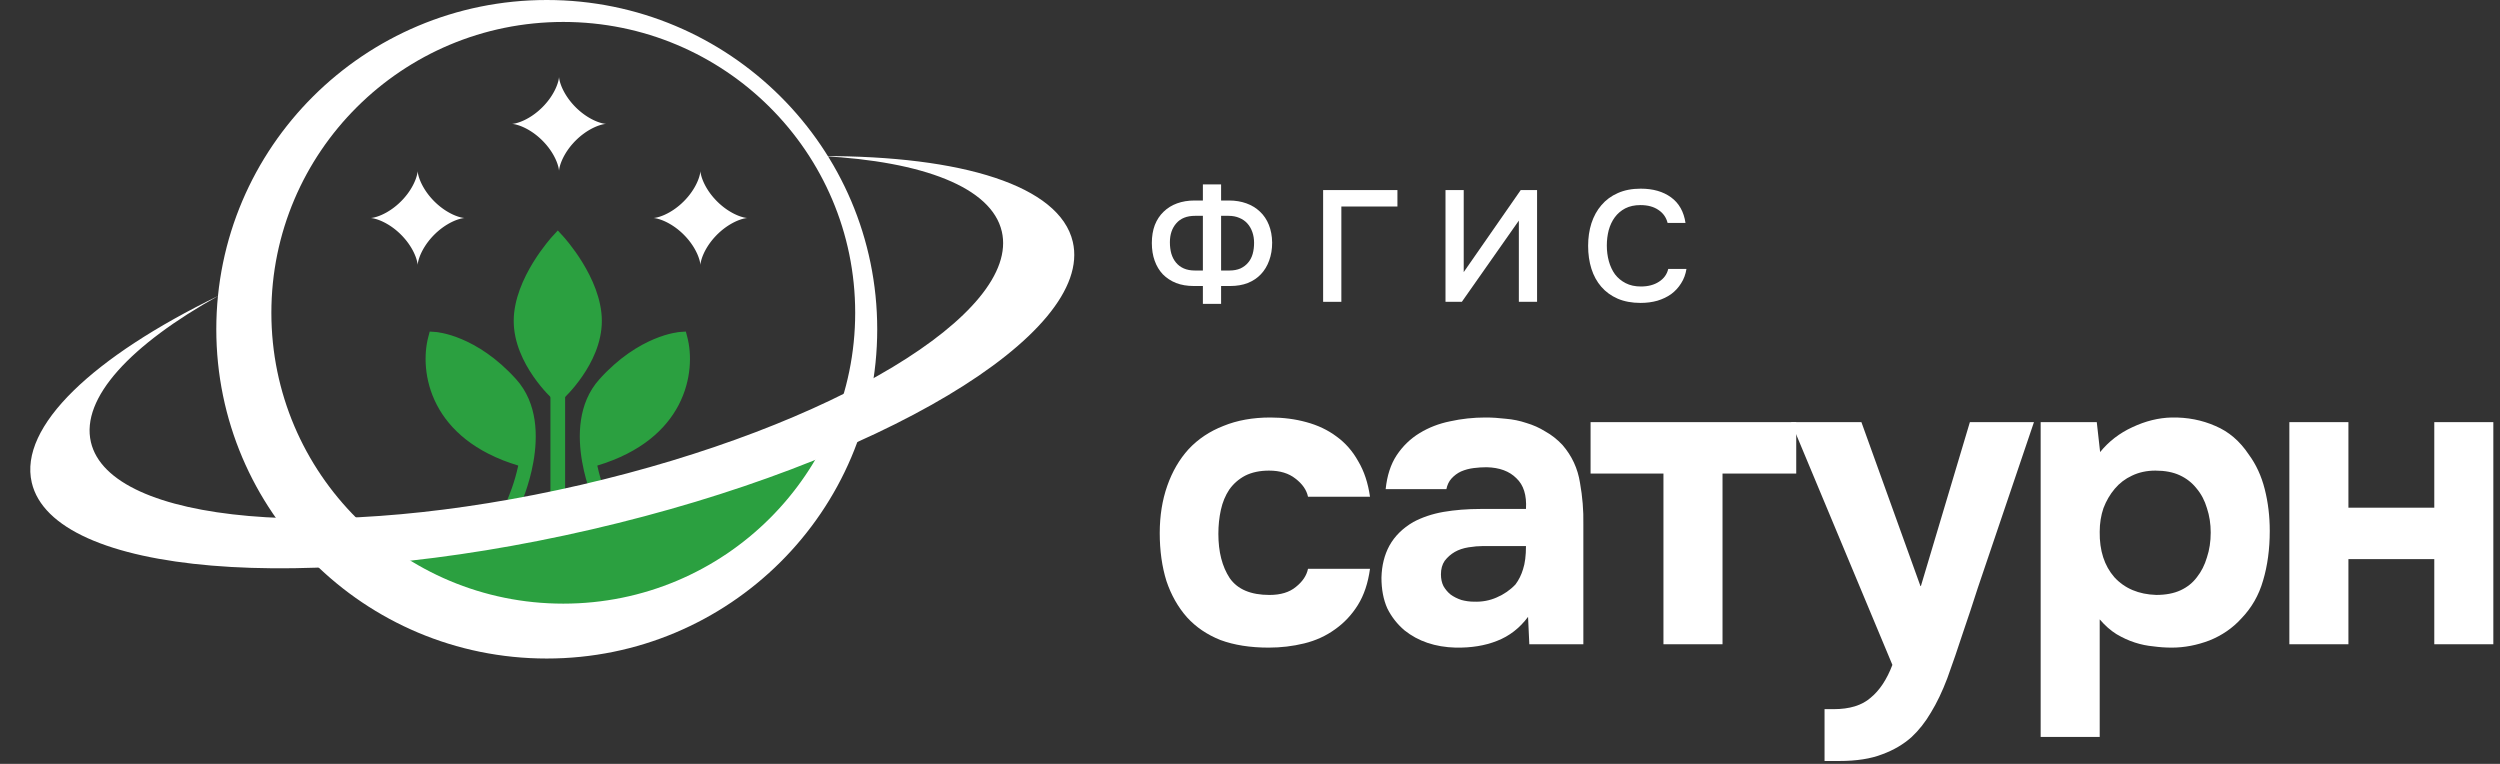 <svg width="144" height="44" viewBox="0 0 144 44" fill="none" xmlns="http://www.w3.org/2000/svg">
    <rect x="0" y="0" width="144" height="44" fill="#333333" stroke="none"/>
    <path d="M20.073 31.925C27.687 30.872 43.93 28.006 47.99 24.971C48.625 29.396 35.935 42.672 20.073 31.925Z" fill="#2BA040"/>
    <path d="M30.013 18.466C30.013 16.079 32.13 13.692 32.13 13.692C32.13 13.692 34.243 16.079 34.243 18.466C34.243 20.853 32.13 22.842 32.13 22.842C32.13 22.842 30.013 20.853 30.013 18.466Z" fill="#2BA040"/>
    <path fill-rule="evenodd" clip-rule="evenodd" d="M32.448 13.623L32.129 13.886L31.81 13.623L32.129 13.276L32.448 13.623ZM32.129 22.703C31.837 22.993 31.837 22.993 31.837 22.993L31.836 22.992L31.834 22.99L31.828 22.985C31.823 22.98 31.816 22.974 31.807 22.965C31.79 22.949 31.765 22.925 31.734 22.894C31.671 22.833 31.584 22.744 31.48 22.631C31.271 22.405 30.994 22.079 30.717 21.677C30.167 20.88 29.59 19.748 29.59 18.486C29.59 17.231 30.163 16.007 30.705 15.122C30.98 14.675 31.254 14.302 31.46 14.041C31.563 13.911 31.649 13.808 31.71 13.736C31.741 13.701 31.765 13.673 31.782 13.654C31.791 13.644 31.797 13.637 31.802 13.632L31.808 13.626L31.809 13.624L31.81 13.623C31.811 13.623 31.81 13.623 32.129 13.886C32.448 13.623 32.448 13.623 32.448 13.623L32.449 13.624L32.451 13.626L32.456 13.632C32.461 13.637 32.468 13.645 32.476 13.654C32.493 13.673 32.518 13.701 32.548 13.737C32.609 13.808 32.696 13.911 32.798 14.042C33.004 14.303 33.278 14.675 33.552 15.122C34.094 16.007 34.666 17.231 34.666 18.486C34.666 19.748 34.089 20.88 33.54 21.676C33.263 22.078 32.986 22.405 32.778 22.631C32.674 22.744 32.587 22.833 32.525 22.894C32.494 22.925 32.469 22.949 32.451 22.965C32.443 22.973 32.436 22.98 32.431 22.985L32.425 22.99L32.423 22.992L32.422 22.992C32.422 22.992 32.422 22.993 32.129 22.703ZM32.129 22.703L31.837 22.993L32.129 23.258L32.422 22.992L32.129 22.703ZM32.129 22.117C32.133 22.113 32.137 22.109 32.141 22.105C32.329 21.9 32.581 21.603 32.832 21.238C33.34 20.501 33.82 19.525 33.82 18.486C33.82 17.441 33.335 16.365 32.82 15.525C32.57 15.116 32.319 14.774 32.129 14.532C31.939 14.774 31.688 15.116 31.437 15.525C30.921 16.366 30.436 17.442 30.436 18.486C30.436 19.525 30.916 20.501 31.425 21.238C31.677 21.603 31.929 21.899 32.117 22.104C32.121 22.109 32.125 22.113 32.129 22.117Z" fill="#2BA040"/>
    <path d="M34.84 22.125C37.026 19.663 39.179 19.515 39.179 19.515C39.636 21.272 39.229 25.147 33.949 26.585C33.701 25.159 33.719 23.388 34.84 22.125Z" fill="#2BA040"/>
    <path fill-rule="evenodd" clip-rule="evenodd" d="M39.505 19.099L39.589 19.419C39.84 20.373 39.85 21.871 39.091 23.326C38.359 24.73 36.93 26.056 34.405 26.817C34.513 27.322 34.65 27.767 34.768 28.105C34.84 28.311 34.904 28.476 34.951 28.588C34.974 28.644 34.992 28.687 35.005 28.716C35.011 28.73 35.016 28.741 35.019 28.747L35.022 28.754L35.023 28.756C35.023 28.756 35.023 28.756 34.65 28.918C34.277 29.081 34.277 29.081 34.277 29.081L34.276 29.079L34.275 29.076L34.27 29.065C34.266 29.056 34.26 29.043 34.253 29.026C34.238 28.993 34.218 28.945 34.192 28.882C34.141 28.759 34.072 28.581 33.994 28.36C33.84 27.919 33.655 27.303 33.532 26.605C33.277 25.157 33.271 23.242 34.523 21.848C35.665 20.578 36.806 19.897 37.674 19.532C38.108 19.35 38.471 19.248 38.731 19.192C38.861 19.163 38.965 19.146 39.039 19.136C39.075 19.131 39.105 19.127 39.126 19.125C39.137 19.124 39.145 19.123 39.152 19.123L39.16 19.122L39.163 19.122L39.164 19.122C39.164 19.122 39.165 19.122 39.194 19.517L39.165 19.122L39.505 19.099ZM38.872 19.974C38.659 20.023 38.359 20.11 37.998 20.261C37.234 20.581 36.195 21.195 35.139 22.37C34.243 23.367 34.113 24.754 34.271 26.026C36.54 25.318 37.751 24.14 38.363 22.967C38.929 21.881 38.997 20.768 38.872 19.974Z" fill="#2BA040"/>
    <path d="M29.416 22.125C27.23 19.663 25.076 19.515 25.076 19.515C24.62 21.272 25.027 25.147 30.307 26.585C30.555 25.159 30.536 23.388 29.416 22.125Z" fill="#2BA040"/>
    <path fill-rule="evenodd" clip-rule="evenodd" d="M24.751 19.099L24.667 19.419C24.416 20.373 24.406 21.871 25.165 23.326C25.897 24.73 27.326 26.056 29.851 26.817C29.743 27.322 29.606 27.767 29.488 28.105C29.416 28.311 29.352 28.476 29.305 28.588C29.282 28.644 29.264 28.687 29.251 28.716C29.245 28.73 29.241 28.741 29.238 28.747L29.234 28.754L29.234 28.756C29.234 28.756 29.234 28.756 29.606 28.918C29.979 29.081 29.979 29.081 29.979 29.081L29.98 29.079L29.981 29.076L29.986 29.065C29.99 29.056 29.996 29.043 30.003 29.026C30.018 28.993 30.038 28.945 30.064 28.882C30.115 28.759 30.184 28.581 30.262 28.36C30.416 27.919 30.601 27.303 30.724 26.605C30.979 25.157 30.985 23.242 29.733 21.848C28.591 20.578 27.45 19.897 26.582 19.532C26.148 19.35 25.785 19.248 25.525 19.192C25.395 19.163 25.291 19.146 25.218 19.136C25.181 19.131 25.151 19.127 25.13 19.125C25.119 19.124 25.111 19.123 25.104 19.123L25.096 19.122L25.093 19.122L25.092 19.122C25.092 19.122 25.091 19.122 25.063 19.517L25.091 19.122L24.751 19.099ZM25.384 19.974C25.597 20.023 25.897 20.11 26.258 20.261C27.021 20.581 28.061 21.195 29.117 22.37C30.013 23.367 30.142 24.754 29.986 26.026C27.716 25.318 26.505 24.14 25.893 22.967C25.327 21.881 25.259 20.768 25.384 19.974Z" fill="#2BA040"/>
    <path fill-rule="evenodd" clip-rule="evenodd" d="M31.705 29.08V22.842H32.551V29.08H31.705Z" fill="#2BA040"/>
    <path fill-rule="evenodd" clip-rule="evenodd" d="M43.056 12.557H43.054L43.051 12.558L43.047 12.558L43.043 12.558L43.037 12.558L43.031 12.559L43.025 12.559L43.017 12.56L43.008 12.561L42.999 12.562L42.989 12.563L42.978 12.565L42.967 12.566L42.955 12.568L42.942 12.57L42.928 12.573L42.913 12.576L42.898 12.579L42.882 12.582L42.866 12.586L42.848 12.589L42.831 12.594L42.812 12.598L42.793 12.603L42.773 12.609L42.752 12.615L42.731 12.621L42.709 12.627L42.687 12.634L42.664 12.642L42.641 12.65L42.617 12.658L42.593 12.667L42.568 12.676L42.543 12.685L42.517 12.696L42.491 12.706L42.464 12.717L42.437 12.729L42.409 12.741L42.381 12.754L42.353 12.767L42.325 12.78L42.296 12.795L42.267 12.809L42.237 12.824L42.208 12.84L42.178 12.856L42.147 12.873L42.117 12.89L42.086 12.908L42.056 12.926L42.025 12.944L41.994 12.964L41.963 12.983L41.931 13.004L41.9 13.024L41.869 13.046L41.837 13.067L41.806 13.089L41.775 13.112L41.744 13.135L41.712 13.158L41.681 13.182L41.65 13.207L41.619 13.231L41.588 13.257L41.557 13.282L41.527 13.308L41.496 13.335L41.466 13.361L41.436 13.388L41.406 13.416L41.377 13.444L41.347 13.472L41.318 13.5L41.289 13.529L41.261 13.558L41.233 13.587L41.205 13.617L41.177 13.647L41.15 13.677L41.123 13.707L41.097 13.737L41.071 13.768L41.045 13.799L41.02 13.829L40.995 13.86L40.97 13.892L40.946 13.923L40.923 13.954L40.9 13.985L40.877 14.016L40.855 14.048L40.833 14.079L40.812 14.11L40.791 14.141L40.771 14.173L40.751 14.204L40.732 14.235L40.713 14.265L40.695 14.296L40.677 14.327L40.66 14.357L40.643 14.387L40.627 14.417L40.611 14.447L40.596 14.476L40.581 14.505L40.567 14.534L40.554 14.563L40.541 14.591L40.528 14.619L40.516 14.646L40.504 14.674L40.493 14.7L40.482 14.726L40.472 14.752L40.462 14.778L40.453 14.803L40.444 14.827L40.436 14.851L40.428 14.874L40.42 14.897L40.413 14.919L40.407 14.941L40.401 14.962L40.395 14.983L40.389 15.002L40.384 15.022L40.38 15.04L40.375 15.058L40.371 15.075L40.368 15.092L40.364 15.108L40.361 15.123L40.359 15.138L40.356 15.152L40.354 15.165L40.352 15.177L40.35 15.189L40.349 15.199L40.348 15.21L40.347 15.219L40.346 15.227L40.345 15.235L40.344 15.242L40.344 15.248L40.343 15.253L40.343 15.258L40.342 15.254L40.342 15.249L40.342 15.243L40.341 15.236L40.34 15.229L40.339 15.22L40.338 15.211L40.337 15.201L40.336 15.191L40.334 15.179L40.332 15.167L40.33 15.154L40.328 15.14L40.325 15.126L40.322 15.111L40.319 15.095L40.315 15.078L40.311 15.061L40.307 15.043L40.302 15.025L40.297 15.005L40.292 14.986L40.286 14.965L40.28 14.944L40.273 14.923L40.266 14.901L40.259 14.878L40.251 14.854L40.243 14.831L40.234 14.806L40.225 14.782L40.215 14.756L40.205 14.731L40.194 14.704L40.184 14.678L40.172 14.651L40.16 14.623L40.147 14.595L40.134 14.567L40.12 14.539L40.106 14.51L40.092 14.481L40.077 14.451L40.061 14.422L40.045 14.392L40.028 14.362L40.011 14.332L39.994 14.301L39.975 14.27L39.957 14.239L39.938 14.209L39.918 14.178L39.898 14.146L39.877 14.115L39.856 14.084L39.834 14.053L39.812 14.021L39.79 13.99L39.767 13.959L39.743 13.928L39.719 13.896L39.695 13.865L39.67 13.834L39.645 13.803L39.619 13.773L39.593 13.742L39.567 13.712L39.54 13.682L39.513 13.651L39.485 13.622L39.458 13.592L39.429 13.563L39.401 13.534L39.372 13.505L39.343 13.476L39.314 13.448L39.284 13.42L39.255 13.393L39.224 13.366L39.194 13.339L39.164 13.312L39.133 13.286L39.102 13.261L39.072 13.235L39.041 13.21L39.01 13.186L38.978 13.162L38.947 13.138L38.916 13.115L38.885 13.093L38.853 13.07L38.822 13.049L38.791 13.028L38.759 13.007L38.728 12.986L38.697 12.967L38.666 12.947L38.635 12.929L38.604 12.911L38.574 12.893L38.543 12.876L38.513 12.859L38.483 12.842L38.453 12.827L38.424 12.812L38.395 12.797L38.366 12.783L38.337 12.769L38.309 12.756L38.281 12.743L38.253 12.731L38.226 12.719L38.199 12.708L38.173 12.697L38.147 12.687L38.122 12.678L38.097 12.668L38.072 12.659L38.048 12.651L38.025 12.643L38.002 12.635L37.98 12.628L37.958 12.622L37.937 12.616L37.916 12.61L37.896 12.604L37.877 12.599L37.858 12.595L37.84 12.59L37.823 12.586L37.806 12.582L37.79 12.579L37.775 12.576L37.76 12.573L37.746 12.571L37.733 12.569L37.721 12.567L37.709 12.565L37.698 12.563L37.688 12.562L37.679 12.561L37.67 12.56L37.662 12.559L37.656 12.559L37.649 12.558L37.644 12.558L37.639 12.558L37.636 12.558L37.633 12.557H37.63L37.632 12.557L37.634 12.557L37.638 12.557L37.642 12.557L37.647 12.556L37.653 12.556L37.66 12.556L37.668 12.555L37.676 12.554L37.685 12.553L37.695 12.552L37.706 12.55L37.717 12.549L37.729 12.547L37.742 12.544L37.756 12.542L37.77 12.54L37.785 12.537L37.801 12.533L37.817 12.53L37.834 12.526L37.852 12.522L37.871 12.517L37.89 12.512L37.91 12.507L37.93 12.501L37.951 12.495L37.973 12.489L37.995 12.482L38.018 12.474L38.041 12.466L38.065 12.458L38.089 12.45L38.114 12.44L38.139 12.431L38.165 12.421L38.191 12.41L38.218 12.399L38.245 12.388L38.272 12.376L38.3 12.363L38.328 12.35L38.357 12.336L38.385 12.322L38.414 12.308L38.444 12.293L38.474 12.277L38.503 12.261L38.534 12.245L38.564 12.228L38.594 12.21L38.625 12.192L38.656 12.173L38.687 12.154L38.718 12.135L38.749 12.114L38.781 12.094L38.812 12.073L38.843 12.051L38.874 12.029L38.906 12.007L38.937 11.984L38.968 11.96L39 11.936L39.031 11.912L39.062 11.887L39.093 11.862L39.123 11.837L39.154 11.811L39.184 11.784L39.215 11.758L39.245 11.731L39.275 11.703L39.304 11.675L39.334 11.647L39.363 11.619L39.392 11.59L39.42 11.561L39.449 11.532L39.477 11.502L39.504 11.473L39.531 11.443L39.558 11.413L39.585 11.382L39.611 11.352L39.637 11.321L39.662 11.29L39.687 11.259L39.712 11.228L39.736 11.197L39.759 11.166L39.782 11.135L39.805 11.103L39.827 11.072L39.849 11.041L39.87 11.009L39.891 10.978L39.911 10.947L39.931 10.916L39.951 10.885L39.969 10.854L39.988 10.823L40.006 10.793L40.023 10.762L40.04 10.732L40.056 10.702L40.072 10.673L40.087 10.643L40.102 10.614L40.116 10.585L40.13 10.556L40.143 10.528L40.156 10.5L40.168 10.473L40.18 10.445L40.191 10.419L40.202 10.392L40.212 10.367L40.222 10.341L40.231 10.316L40.24 10.292L40.249 10.268L40.257 10.244L40.264 10.221L40.271 10.199L40.278 10.177L40.284 10.156L40.29 10.135L40.295 10.115L40.301 10.096L40.305 10.077L40.31 10.059L40.314 10.042L40.317 10.025L40.321 10.009L40.324 9.994L40.327 9.979L40.329 9.965L40.331 9.952L40.333 9.94L40.335 9.928L40.337 9.917L40.338 9.907L40.339 9.897L40.34 9.889L40.341 9.881L40.341 9.874L40.342 9.868L40.342 9.862L40.343 9.858L40.343 9.854L40.343 9.851L40.343 9.848L40.343 9.85V9.852L40.343 9.856L40.343 9.86L40.344 9.865L40.344 9.871L40.345 9.877L40.345 9.885L40.346 9.893L40.347 9.902L40.348 9.912L40.35 9.923L40.352 9.934L40.353 9.946L40.355 9.959L40.358 9.972L40.361 9.987L40.363 10.002L40.367 10.017L40.37 10.034L40.374 10.051L40.378 10.069L40.383 10.087L40.388 10.106L40.393 10.126L40.399 10.146L40.405 10.167L40.411 10.188L40.418 10.21L40.425 10.233L40.433 10.256L40.441 10.28L40.45 10.304L40.459 10.329L40.469 10.354L40.479 10.38L40.489 10.406L40.501 10.433L40.512 10.46L40.524 10.487L40.536 10.515L40.549 10.543L40.563 10.571L40.577 10.6L40.592 10.629L40.606 10.659L40.622 10.688L40.638 10.718L40.655 10.748L40.672 10.778L40.689 10.809L40.707 10.839L40.726 10.87L40.745 10.901L40.765 10.932L40.785 10.963L40.805 10.995L40.826 11.026L40.848 11.057L40.87 11.088L40.892 11.12L40.915 11.151L40.939 11.182L40.963 11.213L40.987 11.245L41.012 11.275L41.037 11.306L41.062 11.337L41.088 11.368L41.115 11.398L41.142 11.428L41.169 11.458L41.196 11.488L41.224 11.518L41.252 11.547L41.28 11.576L41.309 11.605L41.338 11.634L41.367 11.662L41.397 11.69L41.426 11.718L41.456 11.745L41.487 11.772L41.517 11.798L41.548 11.824L41.578 11.85L41.609 11.875L41.64 11.9L41.671 11.925L41.702 11.949L41.734 11.973L41.765 11.996L41.796 12.018L41.828 12.041L41.859 12.063L41.89 12.084L41.922 12.105L41.953 12.125L41.984 12.145L42.015 12.164L42.046 12.183L42.077 12.201L42.107 12.219L42.138 12.236L42.168 12.253L42.198 12.27L42.228 12.286L42.257 12.301L42.286 12.316L42.315 12.33L42.344 12.344L42.373 12.357L42.401 12.37L42.428 12.382L42.455 12.394L42.482 12.405L42.508 12.416L42.534 12.426L42.56 12.436L42.585 12.445L42.61 12.454L42.634 12.463L42.657 12.47L42.68 12.478L42.703 12.485L42.724 12.492L42.746 12.498L42.766 12.504L42.786 12.51L42.806 12.515L42.825 12.52L42.843 12.524L42.86 12.528L42.877 12.532L42.893 12.535L42.909 12.538L42.923 12.541L42.937 12.543L42.95 12.546L42.963 12.548L42.975 12.549L42.986 12.551L42.996 12.552L43.005 12.553L43.014 12.555L43.022 12.555L43.029 12.556L43.035 12.556L43.041 12.557L43.046 12.557L43.05 12.557L43.053 12.557L43.056 12.557Z" fill="white"/>
    <path fill-rule="evenodd" clip-rule="evenodd" d="M26.769 12.557H26.767L26.764 12.558L26.76 12.558L26.756 12.558L26.751 12.558L26.745 12.559L26.738 12.559L26.73 12.56L26.722 12.561L26.712 12.562L26.702 12.563L26.692 12.565L26.68 12.566L26.668 12.568L26.655 12.57L26.641 12.573L26.627 12.576L26.611 12.579L26.596 12.582L26.579 12.586L26.562 12.589L26.544 12.594L26.525 12.598L26.506 12.603L26.486 12.609L26.466 12.615L26.445 12.621L26.423 12.627L26.401 12.634L26.378 12.642L26.354 12.65L26.331 12.658L26.306 12.667L26.281 12.676L26.256 12.685L26.23 12.696L26.204 12.706L26.177 12.717L26.15 12.729L26.123 12.741L26.095 12.754L26.066 12.767L26.038 12.78L26.009 12.795L25.98 12.809L25.95 12.824L25.921 12.84L25.891 12.856L25.86 12.873L25.83 12.89L25.8 12.908L25.769 12.926L25.738 12.944L25.707 12.964L25.676 12.983L25.645 13.004L25.613 13.024L25.582 13.046L25.551 13.067L25.52 13.089L25.488 13.112L25.457 13.135L25.426 13.158L25.394 13.182L25.363 13.207L25.332 13.231L25.301 13.257L25.271 13.282L25.24 13.308L25.21 13.335L25.179 13.361L25.149 13.388L25.119 13.416L25.09 13.444L25.061 13.472L25.031 13.5L25.003 13.529L24.974 13.558L24.946 13.587L24.918 13.617L24.89 13.647L24.863 13.677L24.837 13.707L24.81 13.737L24.784 13.768L24.758 13.799L24.733 13.829L24.708 13.86L24.684 13.892L24.66 13.923L24.636 13.954L24.613 13.985L24.59 14.016L24.568 14.048L24.547 14.079L24.525 14.11L24.505 14.141L24.484 14.173L24.465 14.204L24.445 14.235L24.427 14.265L24.408 14.296L24.39 14.327L24.373 14.357L24.357 14.387L24.34 14.417L24.325 14.447L24.309 14.476L24.295 14.505L24.281 14.534L24.267 14.563L24.254 14.591L24.241 14.619L24.229 14.646L24.217 14.674L24.206 14.7L24.195 14.726L24.185 14.752L24.176 14.778L24.166 14.803L24.158 14.827L24.149 14.851L24.141 14.874L24.134 14.897L24.127 14.919L24.12 14.941L24.114 14.962L24.108 14.983L24.103 15.002L24.098 15.022L24.093 15.04L24.089 15.058L24.085 15.075L24.081 15.092L24.078 15.108L24.075 15.123L24.072 15.138L24.07 15.152L24.067 15.165L24.065 15.177L24.064 15.189L24.062 15.199L24.061 15.21L24.06 15.219L24.059 15.227L24.058 15.235L24.058 15.242L24.057 15.248L24.057 15.253L24.056 15.258L24.056 15.261L24.056 15.258L24.056 15.254L24.055 15.249L24.055 15.243L24.054 15.236L24.053 15.229L24.053 15.22L24.052 15.211L24.05 15.201L24.049 15.191L24.047 15.179L24.045 15.167L24.043 15.154L24.041 15.14L24.038 15.126L24.035 15.111L24.032 15.095L24.028 15.078L24.024 15.061L24.02 15.043L24.015 15.025L24.011 15.005L24.005 14.986L23.999 14.965L23.993 14.944L23.987 14.923L23.98 14.901L23.972 14.878L23.964 14.854L23.956 14.831L23.948 14.806L23.938 14.782L23.929 14.756L23.918 14.731L23.908 14.704L23.897 14.678L23.885 14.651L23.873 14.623L23.86 14.595L23.848 14.567L23.834 14.539L23.82 14.51L23.805 14.481L23.79 14.451L23.775 14.422L23.758 14.392L23.742 14.362L23.725 14.332L23.707 14.301L23.689 14.27L23.67 14.239L23.651 14.209L23.631 14.178L23.611 14.146L23.59 14.115L23.569 14.084L23.548 14.053L23.526 14.021L23.503 13.99L23.48 13.959L23.456 13.928L23.433 13.896L23.408 13.865L23.383 13.834L23.358 13.803L23.332 13.773L23.306 13.742L23.28 13.712L23.253 13.682L23.226 13.651L23.199 13.622L23.171 13.592L23.143 13.563L23.114 13.534L23.086 13.505L23.056 13.476L23.027 13.448L22.998 13.42L22.968 13.393L22.938 13.366L22.908 13.339L22.877 13.312L22.847 13.286L22.816 13.261L22.785 13.235L22.754 13.21L22.723 13.186L22.692 13.162L22.66 13.138L22.629 13.115L22.598 13.093L22.567 13.07L22.535 13.049L22.504 13.028L22.473 13.007L22.441 12.986L22.41 12.967L22.379 12.947L22.348 12.929L22.317 12.911L22.287 12.893L22.256 12.876L22.226 12.859L22.196 12.842L22.167 12.827L22.137 12.812L22.108 12.797L22.079 12.783L22.05 12.769L22.022 12.756L21.994 12.743L21.967 12.731L21.939 12.719L21.913 12.708L21.886 12.697L21.86 12.687L21.835 12.678L21.81 12.668L21.786 12.659L21.762 12.651L21.738 12.643L21.715 12.635L21.693 12.628L21.671 12.622L21.65 12.616L21.629 12.61L21.609 12.604L21.59 12.599L21.571 12.595L21.553 12.59L21.536 12.586L21.519 12.582L21.503 12.579L21.488 12.576L21.473 12.573L21.459 12.571L21.446 12.569L21.434 12.567L21.422 12.565L21.412 12.563L21.401 12.562L21.392 12.561L21.383 12.56L21.376 12.559L21.369 12.559L21.363 12.558L21.357 12.558L21.353 12.558L21.349 12.558L21.346 12.557H21.344L21.345 12.557L21.348 12.557L21.351 12.557L21.356 12.557L21.361 12.556L21.367 12.556L21.373 12.556L21.381 12.555L21.389 12.554L21.398 12.553L21.408 12.552L21.419 12.55L21.43 12.549L21.442 12.547L21.455 12.544L21.469 12.542L21.483 12.54L21.498 12.537L21.514 12.533L21.531 12.53L21.548 12.526L21.566 12.522L21.584 12.517L21.603 12.512L21.623 12.507L21.643 12.501L21.664 12.495L21.686 12.489L21.708 12.482L21.731 12.474L21.754 12.466L21.778 12.458L21.802 12.45L21.827 12.44L21.852 12.431L21.878 12.421L21.904 12.41L21.931 12.399L21.958 12.388L21.985 12.376L22.013 12.363L22.041 12.35L22.07 12.336L22.099 12.322L22.128 12.308L22.157 12.293L22.187 12.277L22.217 12.261L22.247 12.245L22.277 12.228L22.308 12.21L22.338 12.192L22.369 12.173L22.4 12.154L22.431 12.135L22.462 12.114L22.494 12.094L22.525 12.073L22.556 12.051L22.588 12.029L22.619 12.007L22.65 11.984L22.682 11.96L22.713 11.936L22.744 11.912L22.775 11.887L22.806 11.862L22.837 11.837L22.867 11.811L22.898 11.784L22.928 11.758L22.958 11.731L22.988 11.703L23.018 11.675L23.047 11.647L23.076 11.619L23.105 11.59L23.134 11.561L23.162 11.532L23.19 11.502L23.218 11.473L23.245 11.443L23.271 11.413L23.298 11.382L23.324 11.352L23.35 11.321L23.375 11.29L23.4 11.259L23.425 11.228L23.449 11.197L23.473 11.166L23.496 11.135L23.518 11.103L23.541 11.072L23.562 11.041L23.584 11.009L23.605 10.978L23.625 10.947L23.645 10.916L23.664 10.885L23.683 10.854L23.701 10.823L23.719 10.793L23.736 10.762L23.753 10.732L23.769 10.702L23.785 10.673L23.8 10.643L23.815 10.614L23.829 10.585L23.843 10.556L23.856 10.528L23.869 10.5L23.881 10.473L23.893 10.445L23.904 10.419L23.915 10.392L23.925 10.367L23.935 10.341L23.945 10.316L23.953 10.292L23.962 10.268L23.97 10.244L23.977 10.221L23.985 10.199L23.991 10.177L23.997 10.156L24.003 10.135L24.009 10.115L24.014 10.096L24.019 10.077L24.023 10.059L24.027 10.042L24.031 10.025L24.034 10.009L24.037 9.994L24.04 9.979L24.042 9.965L24.045 9.952L24.047 9.94L24.048 9.928L24.05 9.917L24.051 9.907L24.052 9.897L24.053 9.889L24.054 9.881L24.055 9.874L24.055 9.868L24.056 9.862L24.056 9.858L24.056 9.854L24.056 9.851L24.056 9.848L24.056 9.85V9.852L24.056 9.856L24.057 9.86L24.057 9.865L24.057 9.871L24.058 9.877L24.059 9.885L24.059 9.893L24.061 9.902L24.062 9.912L24.063 9.923L24.065 9.934L24.067 9.946L24.069 9.959L24.071 9.972L24.074 9.987L24.077 10.002L24.08 10.017L24.084 10.034L24.087 10.051L24.091 10.069L24.096 10.087L24.101 10.106L24.106 10.126L24.112 10.146L24.118 10.167L24.125 10.188L24.131 10.21L24.139 10.233L24.147 10.256L24.155 10.28L24.163 10.304L24.173 10.329L24.182 10.354L24.192 10.38L24.203 10.406L24.214 10.433L24.225 10.46L24.237 10.487L24.25 10.515L24.263 10.543L24.276 10.571L24.29 10.6L24.305 10.629L24.32 10.659L24.335 10.688L24.351 10.718L24.368 10.748L24.385 10.778L24.403 10.809L24.421 10.839L24.439 10.87L24.458 10.901L24.478 10.932L24.498 10.963L24.519 10.995L24.54 11.026L24.561 11.057L24.583 11.088L24.606 11.12L24.629 11.151L24.652 11.182L24.676 11.213L24.7 11.245L24.725 11.275L24.75 11.306L24.776 11.337L24.802 11.368L24.828 11.398L24.855 11.428L24.882 11.458L24.909 11.488L24.937 11.518L24.965 11.547L24.993 11.576L25.022 11.605L25.051 11.634L25.081 11.662L25.11 11.69L25.14 11.718L25.17 11.745L25.2 11.772L25.23 11.798L25.261 11.824L25.292 11.85L25.322 11.875L25.353 11.9L25.384 11.925L25.416 11.949L25.447 11.973L25.478 11.996L25.51 12.018L25.541 12.041L25.572 12.063L25.604 12.084L25.635 12.105L25.666 12.125L25.697 12.145L25.728 12.164L25.759 12.183L25.79 12.201L25.82 12.219L25.851 12.236L25.881 12.253L25.911 12.27L25.941 12.286L25.971 12.301L26 12.316L26.029 12.33L26.057 12.344L26.086 12.357L26.114 12.37L26.141 12.382L26.169 12.394L26.195 12.405L26.222 12.416L26.248 12.426L26.273 12.436L26.298 12.445L26.323 12.454L26.347 12.463L26.37 12.47L26.393 12.478L26.416 12.485L26.438 12.492L26.459 12.498L26.48 12.504L26.5 12.51L26.519 12.515L26.538 12.52L26.556 12.524L26.574 12.528L26.59 12.532L26.607 12.535L26.622 12.538L26.637 12.541L26.651 12.543L26.664 12.546L26.676 12.548L26.688 12.549L26.699 12.551L26.709 12.552L26.719 12.553L26.727 12.555L26.735 12.555L26.742 12.556L26.749 12.556L26.755 12.557L26.759 12.557L26.763 12.557L26.766 12.557L26.769 12.557Z" fill="white"/>
    <path fill-rule="evenodd" clip-rule="evenodd" d="M34.912 7.136L34.91 7.136L34.907 7.136L34.904 7.137L34.899 7.137L34.894 7.137L34.888 7.138L34.881 7.138L34.873 7.139L34.865 7.14L34.856 7.141L34.846 7.142L34.835 7.144L34.823 7.145L34.811 7.147L34.798 7.149L34.784 7.152L34.77 7.154L34.755 7.157L34.739 7.161L34.722 7.164L34.705 7.168L34.687 7.173L34.669 7.177L34.649 7.182L34.629 7.188L34.609 7.193L34.588 7.2L34.566 7.206L34.544 7.213L34.521 7.221L34.498 7.228L34.474 7.237L34.449 7.245L34.424 7.255L34.399 7.264L34.373 7.275L34.347 7.285L34.32 7.296L34.293 7.308L34.266 7.32L34.238 7.333L34.21 7.346L34.181 7.359L34.152 7.373L34.123 7.388L34.094 7.403L34.064 7.419L34.034 7.435L34.004 7.452L33.973 7.469L33.943 7.486L33.912 7.505L33.881 7.523L33.85 7.542L33.819 7.562L33.788 7.582L33.757 7.603L33.725 7.624L33.694 7.646L33.663 7.668L33.632 7.691L33.6 7.714L33.569 7.737L33.538 7.761L33.507 7.785L33.475 7.81L33.445 7.835L33.414 7.861L33.383 7.887L33.353 7.913L33.323 7.94L33.292 7.967L33.263 7.995L33.233 8.023L33.204 8.051L33.175 8.079L33.146 8.108L33.117 8.137L33.089 8.166L33.061 8.196L33.034 8.226L33.007 8.256L32.98 8.286L32.953 8.316L32.927 8.347L32.901 8.377L32.876 8.408L32.851 8.439L32.827 8.47L32.803 8.501L32.779 8.533L32.756 8.564L32.734 8.595L32.711 8.627L32.69 8.658L32.669 8.689L32.648 8.72L32.627 8.751L32.608 8.782L32.589 8.813L32.57 8.844L32.551 8.875L32.534 8.906L32.517 8.936L32.5 8.966L32.483 8.996L32.468 9.026L32.453 9.055L32.438 9.084L32.424 9.113L32.41 9.142L32.397 9.17L32.384 9.198L32.372 9.225L32.361 9.252L32.349 9.279L32.339 9.305L32.328 9.331L32.319 9.356L32.309 9.381L32.301 9.406L32.292 9.43L32.284 9.453L32.277 9.476L32.27 9.498L32.263 9.52L32.257 9.541L32.251 9.561L32.246 9.581L32.241 9.601L32.236 9.619L32.232 9.637L32.228 9.654L32.224 9.671L32.221 9.687L32.218 9.702L32.215 9.717L32.213 9.731L32.211 9.744L32.209 9.756L32.207 9.767L32.205 9.778L32.204 9.788L32.203 9.798L32.202 9.806L32.201 9.814L32.201 9.821L32.2 9.827L32.2 9.832L32.2 9.837L32.2 9.84L32.199 9.837L32.199 9.833L32.198 9.828L32.198 9.822L32.197 9.815L32.197 9.807L32.196 9.799L32.195 9.79L32.194 9.78L32.192 9.769L32.19 9.758L32.188 9.746L32.186 9.733L32.184 9.719L32.181 9.704L32.178 9.689L32.175 9.674L32.172 9.657L32.168 9.64L32.163 9.622L32.159 9.604L32.154 9.584L32.148 9.565L32.142 9.544L32.136 9.523L32.13 9.502L32.123 9.479L32.115 9.457L32.108 9.433L32.099 9.41L32.091 9.385L32.081 9.36L32.072 9.335L32.062 9.309L32.051 9.283L32.04 9.257L32.028 9.23L32.016 9.202L32.004 9.174L31.991 9.146L31.977 9.118L31.963 9.089L31.948 9.06L31.933 9.03L31.918 9.001L31.902 8.971L31.885 8.941L31.868 8.91L31.85 8.88L31.832 8.849L31.813 8.818L31.794 8.787L31.774 8.756L31.754 8.725L31.734 8.694L31.712 8.663L31.691 8.631L31.669 8.6L31.646 8.569L31.623 8.538L31.6 8.506L31.576 8.475L31.551 8.444L31.526 8.413L31.501 8.382L31.476 8.351L31.45 8.321L31.423 8.291L31.396 8.26L31.369 8.23L31.342 8.201L31.314 8.171L31.286 8.142L31.257 8.113L31.229 8.084L31.2 8.055L31.17 8.027L31.141 7.999L31.111 7.972L31.081 7.944L31.051 7.918L31.02 7.891L30.99 7.865L30.959 7.839L30.928 7.814L30.897 7.789L30.866 7.765L30.835 7.741L30.804 7.717L30.772 7.694L30.741 7.671L30.71 7.649L30.678 7.628L30.647 7.606L30.616 7.586L30.584 7.565L30.553 7.546L30.522 7.526L30.491 7.508L30.461 7.489L30.43 7.472L30.4 7.454L30.37 7.438L30.34 7.421L30.31 7.406L30.28 7.39L30.251 7.376L30.222 7.361L30.194 7.348L30.165 7.335L30.137 7.322L30.11 7.31L30.083 7.298L30.056 7.287L30.03 7.276L30.004 7.266L29.978 7.256L29.953 7.247L29.929 7.238L29.905 7.23L29.881 7.222L29.858 7.214L29.836 7.207L29.814 7.201L29.793 7.194L29.773 7.189L29.753 7.183L29.733 7.178L29.715 7.173L29.697 7.169L29.679 7.165L29.663 7.161L29.646 7.158L29.631 7.155L29.617 7.152L29.603 7.15L29.59 7.147L29.577 7.146L29.566 7.144L29.555 7.142L29.545 7.141L29.535 7.14L29.527 7.139L29.519 7.138L29.512 7.138L29.506 7.137L29.5 7.137L29.496 7.137L29.492 7.136L29.489 7.136L29.491 7.136L29.494 7.136L29.499 7.136L29.504 7.135L29.51 7.135L29.517 7.134L29.524 7.134L29.532 7.133L29.541 7.132L29.551 7.13L29.562 7.129L29.573 7.127L29.586 7.126L29.599 7.123L29.612 7.121L29.627 7.118L29.642 7.115L29.657 7.112L29.674 7.109L29.691 7.105L29.709 7.101L29.727 7.096L29.746 7.091L29.766 7.086L29.787 7.08L29.808 7.074L29.829 7.067L29.851 7.06L29.874 7.053L29.897 7.045L29.921 7.037L29.945 7.028L29.97 7.019L29.995 7.01L30.021 6.999L30.047 6.989L30.074 6.978L30.101 6.966L30.128 6.954L30.156 6.942L30.185 6.929L30.213 6.915L30.242 6.901L30.271 6.887L30.3 6.872L30.33 6.856L30.36 6.84L30.39 6.823L30.421 6.806L30.451 6.789L30.482 6.771L30.512 6.752L30.544 6.733L30.575 6.713L30.606 6.693L30.637 6.673L30.668 6.652L30.7 6.63L30.731 6.608L30.762 6.585L30.794 6.563L30.825 6.539L30.856 6.515L30.887 6.491L30.918 6.466L30.949 6.441L30.98 6.416L31.011 6.39L31.041 6.363L31.071 6.337L31.101 6.309L31.131 6.282L31.161 6.254L31.19 6.226L31.22 6.198L31.248 6.169L31.277 6.14L31.305 6.111L31.333 6.081L31.361 6.052L31.388 6.022L31.415 5.991L31.441 5.961L31.467 5.931L31.493 5.9L31.518 5.869L31.544 5.838L31.568 5.807L31.592 5.776L31.616 5.745L31.639 5.713L31.662 5.682L31.684 5.651L31.706 5.62L31.727 5.588L31.748 5.557L31.768 5.526L31.788 5.495L31.807 5.464L31.826 5.433L31.844 5.402L31.862 5.372L31.879 5.341L31.896 5.311L31.913 5.281L31.928 5.251L31.944 5.222L31.958 5.193L31.973 5.164L31.986 5.135L32 5.107L32.012 5.079L32.025 5.052L32.036 5.024L32.048 4.998L32.058 4.971L32.069 4.945L32.078 4.92L32.088 4.895L32.097 4.87L32.105 4.846L32.113 4.823L32.121 4.8L32.128 4.778L32.134 4.756L32.141 4.735L32.147 4.714L32.152 4.694L32.157 4.675L32.162 4.656L32.166 4.638L32.17 4.621L32.174 4.604L32.177 4.588L32.18 4.573L32.183 4.558L32.186 4.544L32.188 4.531L32.19 4.518L32.192 4.507L32.193 4.496L32.194 4.486L32.196 4.476L32.196 4.468L32.197 4.46L32.198 4.453L32.198 4.447L32.199 4.441L32.199 4.436L32.199 4.433L32.199 4.43V4.427L32.199 4.426V4.428L32.2 4.431L32.2 4.434L32.2 4.439L32.2 4.444L32.201 4.45L32.201 4.456L32.202 4.464L32.203 4.472L32.204 4.481L32.205 4.491L32.206 4.501L32.208 4.513L32.21 4.525L32.212 4.538L32.214 4.551L32.217 4.565L32.22 4.58L32.223 4.596L32.227 4.613L32.231 4.63L32.235 4.647L32.239 4.666L32.244 4.685L32.25 4.705L32.255 4.725L32.261 4.746L32.268 4.767L32.275 4.789L32.282 4.812L32.29 4.835L32.298 4.859L32.307 4.883L32.316 4.908L32.325 4.933L32.335 4.959L32.346 4.985L32.357 5.012L32.368 5.038L32.38 5.066L32.393 5.094L32.406 5.122L32.419 5.15L32.434 5.179L32.448 5.208L32.463 5.237L32.478 5.267L32.495 5.297L32.511 5.327L32.528 5.357L32.546 5.388L32.564 5.418L32.582 5.449L32.602 5.48L32.621 5.511L32.641 5.542L32.662 5.573L32.683 5.605L32.705 5.636L32.726 5.667L32.749 5.699L32.772 5.73L32.795 5.761L32.819 5.792L32.843 5.823L32.868 5.854L32.893 5.885L32.919 5.916L32.945 5.947L32.971 5.977L32.998 6.007L33.025 6.037L33.052 6.067L33.08 6.097L33.108 6.126L33.137 6.155L33.165 6.184L33.194 6.213L33.224 6.241L33.253 6.269L33.283 6.296L33.313 6.324L33.343 6.35L33.373 6.377L33.404 6.403L33.435 6.429L33.466 6.454L33.496 6.479L33.528 6.504L33.559 6.528L33.59 6.551L33.621 6.575L33.653 6.597L33.684 6.62L33.715 6.641L33.747 6.663L33.778 6.683L33.809 6.704L33.84 6.724L33.871 6.743L33.902 6.762L33.933 6.78L33.964 6.798L33.994 6.815L34.024 6.832L34.054 6.849L34.084 6.864L34.114 6.88L34.143 6.894L34.172 6.909L34.201 6.922L34.229 6.936L34.257 6.948L34.284 6.961L34.312 6.972L34.339 6.984L34.365 6.994L34.391 7.005L34.416 7.015L34.442 7.024L34.466 7.033L34.49 7.041L34.514 7.049L34.537 7.057L34.559 7.064L34.581 7.071L34.602 7.077L34.623 7.083L34.643 7.088L34.662 7.094L34.681 7.098L34.699 7.103L34.717 7.107L34.734 7.111L34.75 7.114L34.765 7.117L34.78 7.12L34.794 7.122L34.807 7.125L34.819 7.127L34.831 7.128L34.842 7.13L34.852 7.131L34.862 7.132L34.871 7.133L34.879 7.134L34.886 7.135L34.892 7.135L34.898 7.136L34.902 7.136L34.906 7.136L34.909 7.136L34.912 7.136Z" fill="white"/>
    <path fill-rule="evenodd" clip-rule="evenodd" d="M31.493 37.931C42.006 37.931 50.528 29.44 50.528 18.965C50.528 8.491 42.006 0 31.493 0C20.981 0 12.459 8.491 12.459 18.965C12.459 29.44 20.981 37.931 31.493 37.931ZM32.445 34.77C41.731 34.77 49.259 27.27 49.259 18.017C49.259 8.765 41.731 1.264 32.445 1.264C23.159 1.264 15.631 8.765 15.631 18.017C15.631 27.27 23.159 34.77 32.445 34.77Z" fill="white"/>
    <path fill-rule="evenodd" clip-rule="evenodd" d="M33.457 27.929C47.946 24.578 58.802 18.043 57.704 13.332C57.112 10.79 53.161 9.298 47.372 8.99C55.401 8.974 61.038 10.69 61.793 13.929C63.033 19.251 50.614 26.669 34.056 30.499C17.497 34.328 3.069 33.118 1.829 27.796C1.075 24.557 5.377 20.543 12.592 17.033C7.531 19.85 4.644 22.923 5.236 25.465C6.333 30.177 18.968 31.279 33.457 27.929Z" fill="white"/>
    <path d="M69.286 17.503V16.474H68.761C68.381 16.474 68.04 16.416 67.739 16.301C67.443 16.18 67.19 16.013 66.979 15.8C66.774 15.582 66.617 15.321 66.509 15.018C66.4 14.714 66.346 14.374 66.346 13.998C66.346 13.61 66.403 13.264 66.518 12.96C66.638 12.657 66.807 12.402 67.024 12.195C67.241 11.983 67.501 11.822 67.802 11.713C68.104 11.604 68.439 11.549 68.806 11.549H69.286V10.621H70.335V11.549H70.788C71.156 11.549 71.49 11.604 71.792 11.713C72.094 11.822 72.353 11.98 72.57 12.186C72.793 12.393 72.965 12.648 73.086 12.951C73.206 13.248 73.27 13.588 73.276 13.971C73.276 14.353 73.219 14.699 73.104 15.008C72.995 15.312 72.838 15.573 72.633 15.791C72.428 16.01 72.175 16.18 71.874 16.301C71.578 16.416 71.24 16.474 70.86 16.474H70.335V17.503H69.286ZM68.834 12.432C68.363 12.432 68.004 12.575 67.757 12.86C67.51 13.139 67.386 13.503 67.386 13.953C67.386 14.189 67.413 14.408 67.468 14.608C67.528 14.808 67.618 14.981 67.739 15.127C67.86 15.273 68.01 15.385 68.191 15.464C68.372 15.543 68.586 15.582 68.834 15.582H69.286V12.432H68.834ZM70.335 15.582H70.806C71.053 15.582 71.267 15.543 71.448 15.464C71.629 15.379 71.777 15.266 71.892 15.127C72.012 14.987 72.1 14.82 72.154 14.626C72.208 14.432 72.235 14.22 72.235 13.989C72.235 13.764 72.202 13.558 72.136 13.37C72.07 13.176 71.973 13.009 71.846 12.869C71.72 12.73 71.566 12.623 71.385 12.55C71.204 12.472 70.999 12.432 70.77 12.432H70.335V15.582Z" fill="white"/>
    <path d="M76.212 17.385V10.948H80.492V11.895H77.262V17.385H76.212Z" fill="white"/>
    <path d="M83.261 17.385V10.948H84.31V15.673L87.594 10.948H88.535V17.385H87.486V12.706L84.202 17.385H83.261Z" fill="white"/>
    <path d="M94.489 11.813C94.151 11.813 93.859 11.877 93.611 12.004C93.37 12.132 93.171 12.302 93.014 12.514C92.857 12.727 92.74 12.975 92.661 13.261C92.589 13.54 92.553 13.834 92.553 14.144C92.553 14.459 92.592 14.76 92.67 15.045C92.749 15.33 92.866 15.582 93.023 15.8C93.186 16.013 93.391 16.183 93.638 16.31C93.886 16.438 94.178 16.502 94.516 16.502C94.932 16.502 95.279 16.41 95.556 16.228C95.84 16.046 96.018 15.8 96.09 15.491H97.14C97.091 15.8 96.989 16.077 96.832 16.319C96.681 16.562 96.491 16.768 96.262 16.939C96.033 17.102 95.767 17.23 95.466 17.321C95.164 17.406 94.842 17.448 94.498 17.448C93.997 17.448 93.557 17.366 93.177 17.203C92.803 17.039 92.489 16.811 92.236 16.52C91.983 16.228 91.793 15.883 91.666 15.482C91.539 15.081 91.476 14.641 91.476 14.162C91.476 13.695 91.539 13.261 91.666 12.86C91.799 12.454 91.992 12.104 92.245 11.813C92.498 11.516 92.812 11.285 93.186 11.121C93.566 10.951 94.006 10.867 94.507 10.867C95.213 10.867 95.795 11.033 96.253 11.367C96.711 11.701 96.989 12.193 97.085 12.842H96.054C95.975 12.526 95.801 12.277 95.529 12.095C95.258 11.907 94.911 11.813 94.489 11.813Z" fill="white"/>
    <path d="M73.122 34.269C73.765 34.269 74.272 34.115 74.642 33.807C75.028 33.5 75.261 33.152 75.341 32.763H78.912C78.799 33.589 78.566 34.285 78.212 34.851C77.859 35.418 77.416 35.887 76.885 36.259C76.37 36.631 75.784 36.898 75.124 37.06C74.465 37.222 73.781 37.303 73.073 37.303C72.012 37.303 71.087 37.157 70.299 36.866C69.527 36.559 68.884 36.122 68.369 35.555C67.854 34.972 67.46 34.277 67.187 33.467C66.93 32.642 66.801 31.72 66.801 30.7C66.801 29.713 66.945 28.806 67.235 27.981C67.525 27.156 67.935 26.452 68.466 25.869C69.012 25.286 69.68 24.841 70.468 24.534C71.256 24.21 72.157 24.048 73.17 24.048C73.91 24.048 74.601 24.137 75.245 24.315C75.904 24.493 76.484 24.768 76.982 25.141C77.497 25.513 77.914 25.99 78.236 26.573C78.574 27.14 78.799 27.819 78.912 28.612H75.341C75.261 28.224 75.02 27.876 74.618 27.568C74.231 27.261 73.725 27.107 73.098 27.107C72.567 27.107 72.108 27.204 71.722 27.398C71.353 27.593 71.047 27.86 70.806 28.2C70.58 28.539 70.42 28.928 70.323 29.365C70.227 29.802 70.178 30.263 70.178 30.748C70.178 31.784 70.395 32.634 70.83 33.297C71.28 33.945 72.044 34.269 73.122 34.269Z" fill="white"/>
    <path d="M88.016 35.531C87.534 36.178 86.939 36.639 86.231 36.914C85.54 37.19 84.743 37.319 83.843 37.303C82.669 37.271 81.688 36.939 80.899 36.308C80.481 35.952 80.151 35.531 79.91 35.045C79.685 34.544 79.572 33.953 79.572 33.273C79.589 32.577 79.741 31.962 80.031 31.428C80.337 30.878 80.795 30.425 81.406 30.069C81.921 29.794 82.5 29.599 83.143 29.486C83.802 29.373 84.518 29.316 85.29 29.316H87.896C87.944 28.523 87.759 27.933 87.341 27.544C86.939 27.14 86.368 26.929 85.628 26.913C85.386 26.913 85.138 26.929 84.88 26.961C84.623 26.994 84.382 27.058 84.156 27.156C83.947 27.253 83.763 27.39 83.601 27.568C83.457 27.73 83.36 27.933 83.312 28.175H79.814C79.894 27.398 80.103 26.751 80.441 26.233C80.795 25.699 81.237 25.27 81.768 24.947C82.299 24.623 82.886 24.396 83.529 24.267C84.189 24.121 84.864 24.048 85.555 24.048C85.941 24.048 86.336 24.073 86.738 24.121C87.14 24.154 87.534 24.234 87.92 24.364C88.306 24.477 88.668 24.639 89.005 24.849C89.36 25.044 89.689 25.303 89.995 25.626C90.542 26.257 90.88 26.986 91.008 27.811C91.153 28.62 91.217 29.413 91.201 30.19V37.109H88.089L88.016 35.531ZM87.896 31.453H85.411C85.169 31.453 84.897 31.477 84.59 31.525C84.285 31.574 84.02 31.663 83.794 31.792C83.57 31.922 83.377 32.092 83.215 32.302C83.07 32.513 82.998 32.772 82.998 33.079C82.998 33.338 83.046 33.565 83.143 33.759C83.256 33.953 83.392 34.115 83.553 34.244C83.73 34.374 83.939 34.479 84.18 34.56C84.421 34.624 84.663 34.657 84.904 34.657C85.371 34.673 85.805 34.592 86.207 34.414C86.625 34.236 86.987 33.985 87.293 33.662C87.486 33.403 87.63 33.111 87.727 32.788C87.84 32.448 87.896 32.003 87.896 31.453Z" fill="white"/>
    <path d="M91.617 27.277V24.315H103.463V27.277H99.217V37.109H95.815V27.277H91.617Z" fill="white"/>
    <path d="M110.643 33.759L113.465 24.315H117.156L113.924 33.856C113.634 34.762 113.345 35.636 113.055 36.478C112.782 37.319 112.484 38.185 112.162 39.075C111.873 39.836 111.559 40.491 111.222 41.041C110.9 41.592 110.53 42.061 110.112 42.45C109.646 42.87 109.083 43.202 108.423 43.445C107.764 43.704 106.935 43.833 105.938 43.833H105.094V40.847H105.624C106.541 40.847 107.249 40.629 107.747 40.192C108.262 39.771 108.681 39.14 109.002 38.298L103.164 24.315H107.217L110.618 33.759H110.643Z" fill="white"/>
    <path d="M120.967 26.039C121.466 25.424 122.085 24.946 122.825 24.607C123.581 24.25 124.337 24.064 125.093 24.048C125.994 24.032 126.83 24.194 127.602 24.534C128.374 24.857 129.017 25.408 129.532 26.184C129.95 26.751 130.256 27.414 130.449 28.175C130.642 28.936 130.738 29.737 130.738 30.578C130.738 31.63 130.609 32.585 130.352 33.443C130.111 34.285 129.693 35.013 129.098 35.628C128.599 36.178 127.988 36.599 127.264 36.89C126.54 37.165 125.817 37.303 125.093 37.303C124.739 37.303 124.385 37.279 124.031 37.23C123.678 37.198 123.323 37.125 122.97 37.011C122.616 36.898 122.262 36.736 121.908 36.526C121.57 36.316 121.249 36.032 120.943 35.676V42.449H117.542V24.315H120.774L120.967 26.039ZM124.152 27.107C123.654 27.107 123.203 27.204 122.801 27.398C122.415 27.576 122.085 27.827 121.812 28.151C121.538 28.474 121.321 28.847 121.16 29.267C121.016 29.688 120.943 30.142 120.943 30.627C120.927 31.711 121.209 32.585 121.788 33.249C122.382 33.896 123.187 34.236 124.2 34.268C124.747 34.268 125.213 34.179 125.599 34.001C125.985 33.823 126.299 33.572 126.54 33.249C126.797 32.925 126.99 32.545 127.119 32.108C127.264 31.671 127.337 31.193 127.337 30.675C127.337 30.174 127.264 29.704 127.119 29.267C126.99 28.831 126.79 28.45 126.516 28.127C126.259 27.803 125.937 27.552 125.551 27.374C125.165 27.196 124.699 27.107 124.152 27.107Z" fill="white"/>
    <path d="M135.269 29.243H140.215V24.315H143.616V37.109H140.215V32.205H135.269V37.109H131.867V24.315H135.269V29.243Z" fill="white"/>
</svg>
